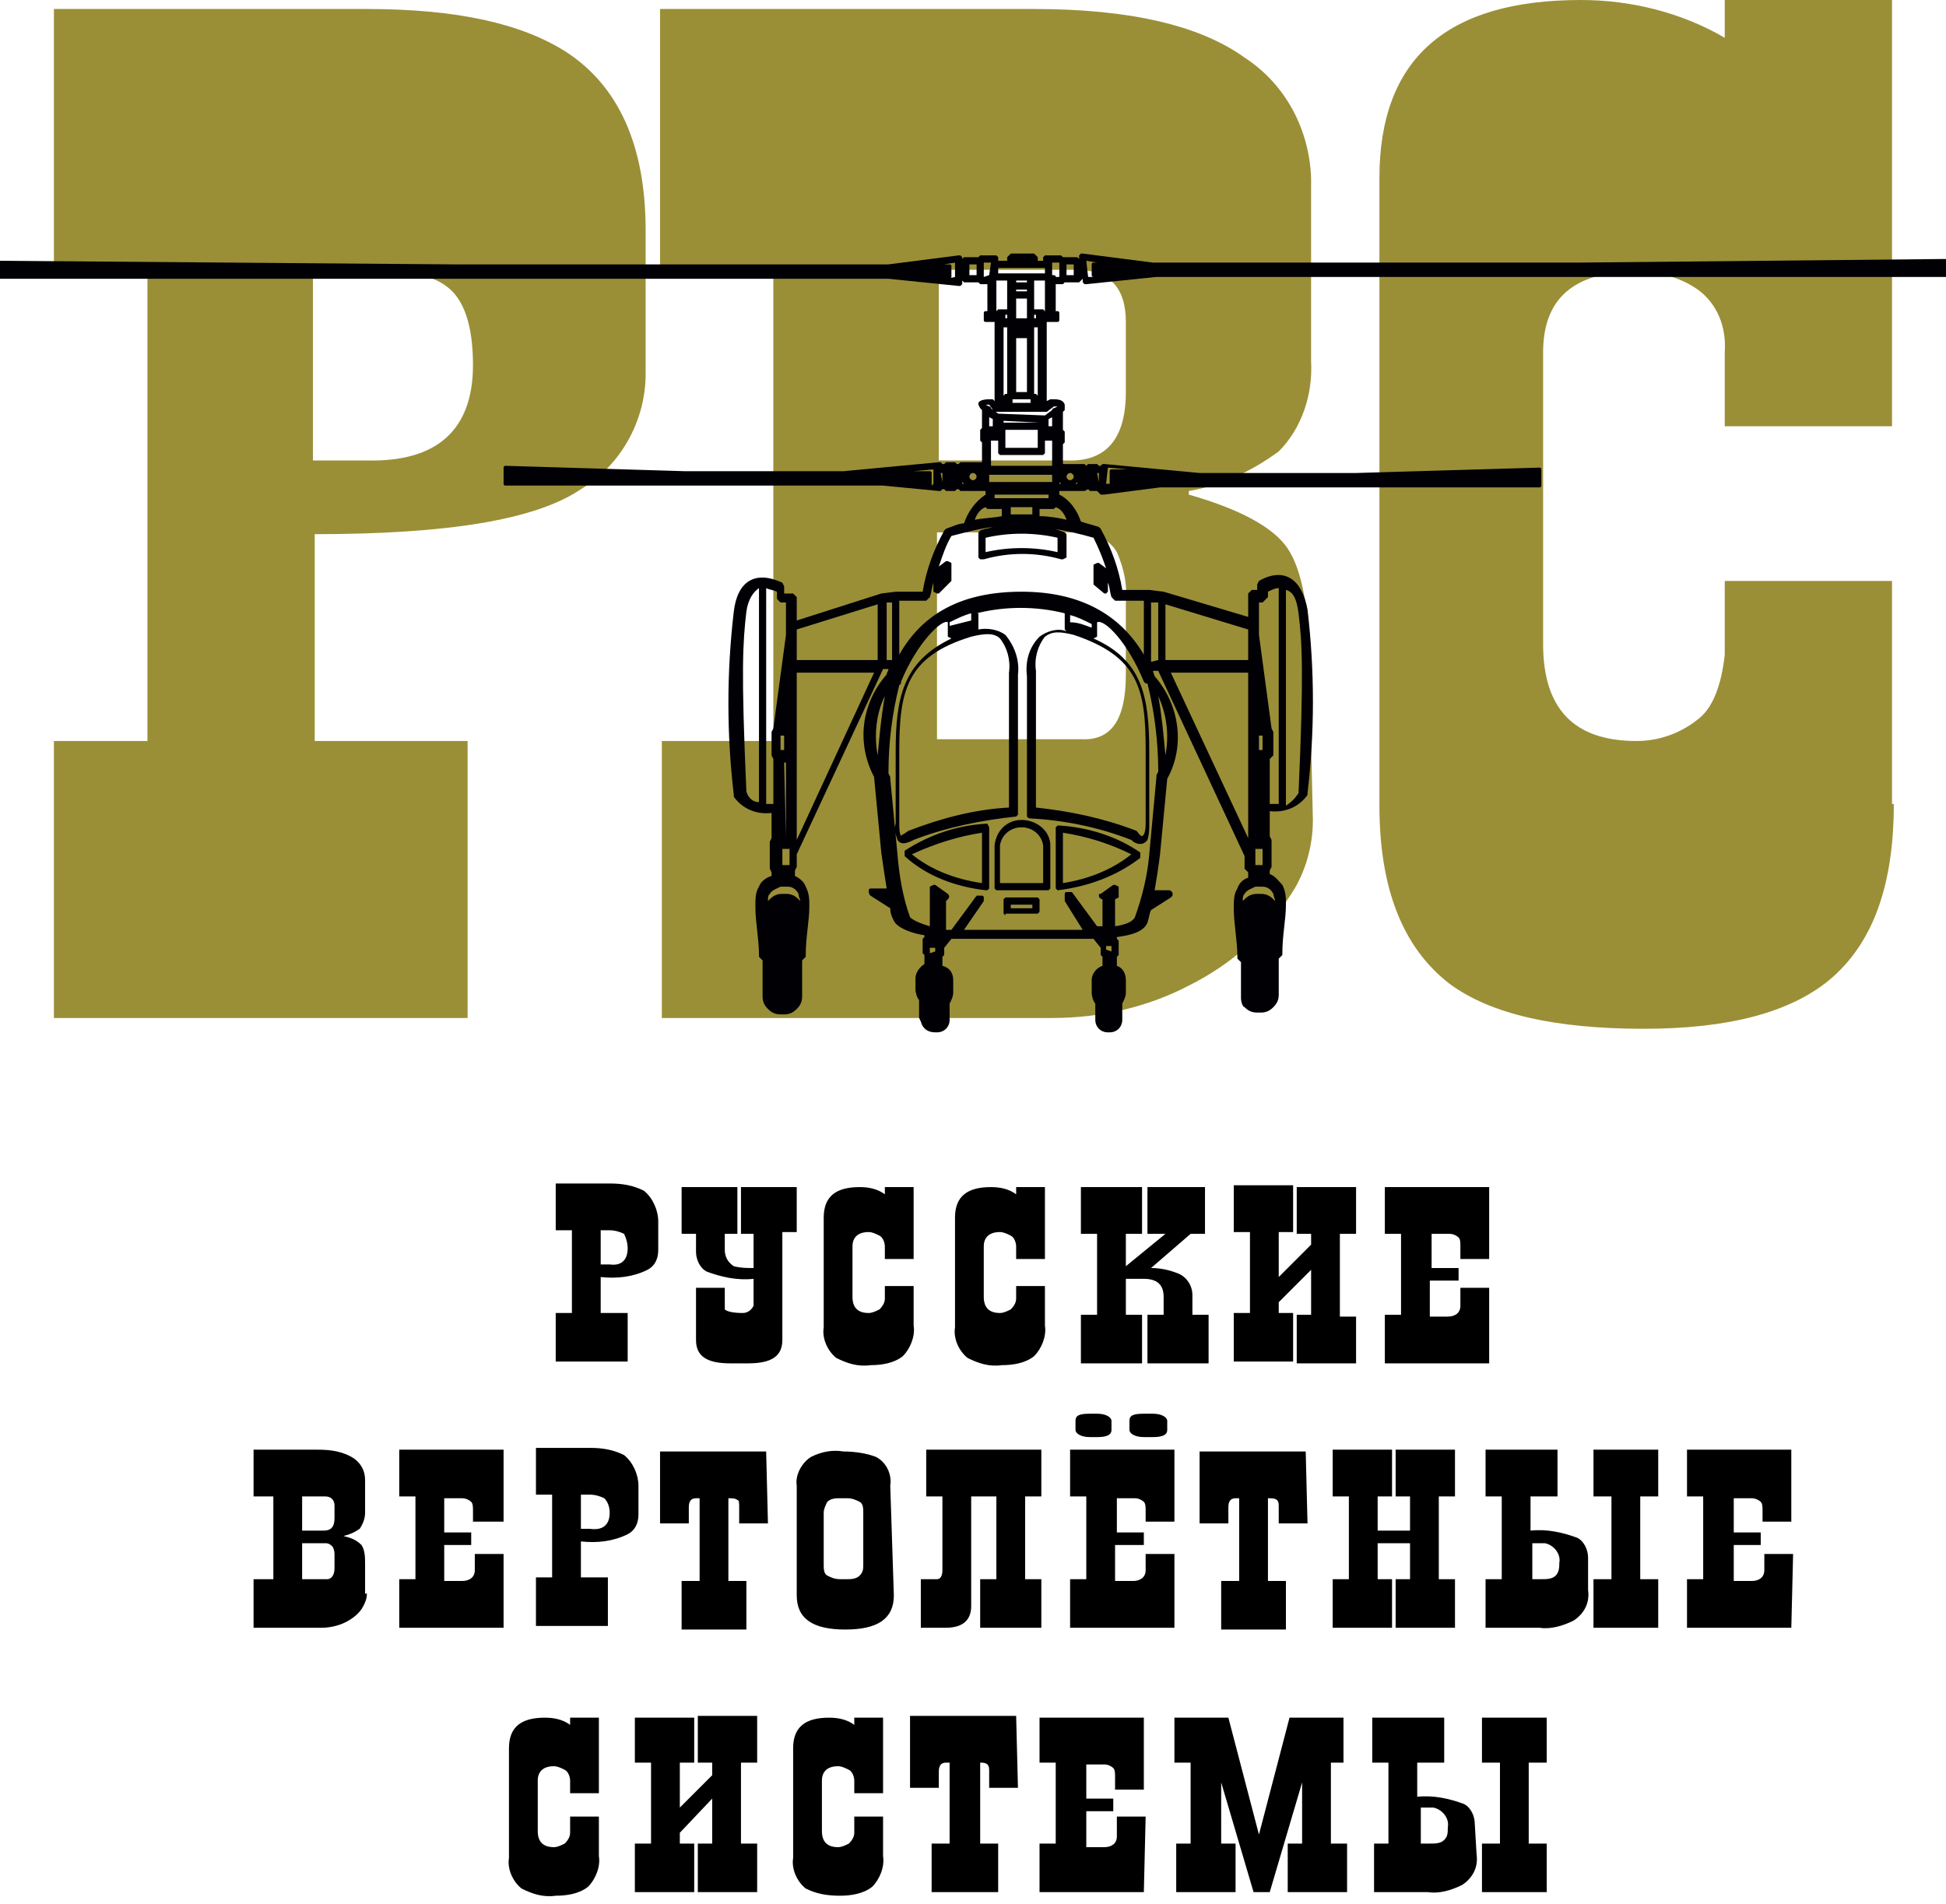 <?xml version="1.0" encoding="UTF-8"?> <svg xmlns="http://www.w3.org/2000/svg" width="138" height="135" viewBox="0 0 138 135" fill="none"><g clip-path="url(#clip0_95_203)"><path d="M134.299 57.011C134.299 62.878 132.769 66.959 129.708 69.51C126.902 71.806 122.565 72.954 116.571 72.954C110.321 72.954 105.73 71.933 102.796 69.765C99.48 67.214 97.822 63.005 97.822 57.139V12.627C97.822 4.209 102.541 0 112.107 0C115.678 0 119.249 0.893 122.31 2.678V0H134.172V30.227H122.31V24.998C122.438 23.213 121.8 21.555 120.397 20.534C119.122 19.641 117.591 19.259 116.061 19.259C111.597 19.259 109.429 21.172 109.429 24.998V45.66C109.429 50.251 111.597 52.547 116.061 52.547C117.591 52.547 119.122 52.037 120.397 51.017C121.418 50.251 122.055 48.721 122.31 46.425V41.196H134.172V57.011H134.299ZM79.839 47.828V42.726C79.966 41.579 79.712 40.303 79.201 39.155C78.691 38.263 77.671 37.752 76.14 37.752H66.447V52.42H76.65C78.819 52.547 79.839 51.017 79.839 47.828ZM79.839 27.804V22.83C79.839 20.407 78.691 19.131 76.268 19.131H66.575V32.651H75.63C78.436 32.778 79.839 31.12 79.839 27.804ZM93.103 58.159C93.103 59.944 92.593 61.858 91.573 63.388C89.787 66.194 87.364 68.362 84.303 69.893C81.37 71.423 78.053 72.189 74.61 72.189H46.933V52.547H54.841V19.259H46.806V0.638H73.334C80.094 0.638 85.068 1.786 88.257 4.081C91.19 5.994 92.848 9.183 92.976 12.627V25.636C93.103 27.932 92.338 30.355 90.68 32.013C88.767 33.416 86.599 34.436 84.303 34.819V35.074C87.874 36.094 90.297 37.37 91.318 38.9C92.338 40.431 92.848 43.237 92.848 47.063L93.103 58.159ZM33.541 25.891C33.541 23.085 32.904 21.172 31.628 20.279C30.608 19.514 28.822 19.131 26.017 19.131H22.19V32.651H26.017C30.991 32.778 33.541 30.482 33.541 25.891ZM45.785 26.529C45.785 29.845 44 33.033 41.194 34.691C38.005 36.859 31.756 37.88 22.318 37.88V52.547H33.159V72.189H3.824V52.547H10.456V19.259H3.824V0.638H26.017C32.394 0.638 36.985 1.658 40.174 3.699C43.872 6.122 45.785 10.331 45.785 16.325V26.529Z" fill="#9A8F37"></path><path d="M72.444 19.385H74.102V19.003H70.786V19.385H72.444ZM69.255 19.513V18.748H68.745V19.513H69.255ZM76.142 19.513V18.748H75.632V19.513H76.142ZM75.122 19.64V18.62H74.612V19.513H74.739C74.739 19.513 74.867 19.513 74.867 19.64H75.122ZM70.148 19.513L70.275 18.62H69.765V19.64L70.148 19.513C70.02 19.64 70.02 19.513 70.148 19.513ZM77.163 19.64H77.673H77.545C77.545 19.64 77.418 19.64 77.418 19.513V18.748C77.418 18.748 77.418 18.62 77.545 18.62H77.8L77.035 18.493L77.163 19.64ZM67.725 19.64V18.62L66.959 18.748H67.342C67.342 18.748 67.469 18.748 67.469 18.875V19.64C67.469 19.64 67.469 19.768 67.342 19.768H67.214L67.725 19.64ZM72.826 20.023V19.895H72.444H72.061V20.023H72.826ZM72.826 20.661V20.533H72.061V20.661H72.826ZM70.658 22.064L70.786 21.936H70.913H71.423V19.895H70.658V22.064ZM74.102 22.064V19.895H73.336V21.936H73.847H73.974L74.102 22.064ZM73.464 22.574V22.319H73.336V22.574H73.464ZM72.826 22.574V21.171H72.061V22.574H72.826ZM71.423 22.574V22.319H71.296V22.574H71.423ZM72.444 27.803H72.826V23.977H72.061V27.803H72.444ZM71.168 28.058L71.296 27.931H71.423V23.212H71.168V28.058ZM73.591 28.058V23.212H73.336V27.931H73.464L73.591 28.058ZM73.081 28.568V28.313H72.444H71.806V28.568H73.081ZM74.102 29.461L74.612 29.078C74.612 29.078 74.612 28.951 74.739 28.951L74.995 28.823H74.739L74.229 29.206H73.974H70.658H70.531L70.148 28.696H69.893L70.148 28.823C70.148 28.823 70.275 28.823 70.275 28.951L70.786 29.334L74.102 29.461ZM73.719 29.971L71.168 29.844V29.971H73.719ZM74.612 30.226V29.589L74.357 29.716V30.226H74.612ZM70.403 30.226V29.716L70.148 29.589V30.226H70.403ZM73.591 31.757V30.482H71.296V31.757H73.591ZM74.612 33.032V31.247H74.102V32.012V32.139L73.974 32.267H73.847H71.041H70.913L70.786 32.139V32.012V31.247H70.275V33.032H74.612ZM76.142 33.798C76.142 33.67 76.015 33.542 75.887 33.542C75.76 33.542 75.632 33.67 75.632 33.798C75.632 33.925 75.76 34.053 75.887 34.053C76.015 34.053 76.142 33.925 76.142 33.798ZM69.255 33.798C69.255 33.67 69.127 33.542 69 33.542C68.873 33.542 68.745 33.67 68.745 33.798C68.745 33.925 68.873 34.053 69 34.053C69.127 34.053 69.255 33.925 69.255 33.798ZM74.612 34.18V33.67H70.148V34.18H74.612ZM77.928 34.18V33.542H77.8L77.928 34.18ZM66.832 34.18V33.542H66.704L66.832 34.18ZM78.438 34.308H78.693C78.693 34.308 78.693 34.308 78.693 34.18V33.415C78.693 33.415 78.693 33.287 78.821 33.287H79.969L78.566 33.16L78.438 34.308ZM66.194 34.308V33.287L64.791 33.415H65.939C65.939 33.415 66.067 33.415 66.067 33.542V34.308C66.067 34.308 66.067 34.308 66.067 34.435L66.194 34.308ZM76.397 34.308V34.18L76.27 34.308H76.397ZM75.122 34.18V34.308H75.249C75.249 34.308 75.249 34.308 75.122 34.18ZM68.235 34.18V34.308H68.362C68.362 34.308 68.362 34.308 68.235 34.18ZM72.444 35.328H74.357V35.073H72.444H70.531V35.328H72.444ZM72.444 36.476H73.209V35.966H72.444H71.678V36.476H72.444ZM71.041 36.603V36.093H70.02L69.893 35.966C69.51 36.093 69.255 36.476 69.127 36.859C69.765 36.731 70.403 36.731 71.041 36.603ZM74.867 35.966L74.739 36.093H73.719V36.603C74.357 36.603 75.122 36.731 75.632 36.859C75.505 36.476 75.249 36.093 74.867 35.966ZM74.995 39.154V38.134C73.336 37.751 71.551 37.751 69.893 38.134V39.154C71.551 38.772 73.336 38.772 74.995 39.154ZM68.873 44.001V43.491C68.362 43.618 67.852 43.873 67.342 44.128V44.383C67.852 44.256 68.362 44.128 68.873 44.001ZM77.418 44.511V44.256C76.908 44.001 76.397 43.746 75.887 43.618V44.128C76.525 44.128 77.035 44.383 77.418 44.511ZM81.116 46.424V42.598H79.076L78.821 42.343C78.693 41.96 78.693 41.578 78.566 41.322V41.833V41.96L78.438 42.088H78.311L77.545 41.45V41.322V40.175V40.047L77.8 39.92H77.928L78.438 40.302C78.183 39.537 77.928 38.899 77.545 38.134C76.653 37.879 75.632 37.624 74.612 37.496C74.867 37.496 75.122 37.624 75.505 37.751L75.632 37.879V39.537L75.377 39.664H75.249C73.464 39.154 71.551 39.154 69.765 39.664H69.51L69.383 39.537V39.409V37.751L69.51 37.624C69.765 37.496 70.02 37.496 70.403 37.369C69.383 37.496 68.49 37.751 67.469 38.007C67.087 38.644 66.832 39.409 66.577 40.175L67.087 39.792H67.214L67.469 39.92V40.047V41.195L67.342 41.322L66.577 42.088H66.449L66.194 41.96V41.833V41.322C66.067 41.705 66.067 41.96 65.939 42.343L65.684 42.598H63.771V46.424C65.429 43.491 68.235 41.96 72.444 41.96C76.653 41.96 79.458 43.618 81.116 46.424ZM88.514 46.807V44.639L82.647 42.853V46.807H88.514ZM82.137 46.807V42.725H81.627V46.934L82.137 46.807ZM63.261 46.807V42.725H62.878V46.807H63.261ZM62.24 46.807V42.853L56.501 44.639V46.807H62.24ZM89.534 53.184V52.164H89.279V53.184H89.534ZM55.608 53.184V52.164H55.353V53.184H55.608ZM62.751 49.358C62.113 50.633 61.985 52.164 62.24 53.566C62.368 52.164 62.495 50.761 62.751 49.358ZM82.137 49.358C82.392 50.761 82.519 52.164 82.647 53.566C82.902 52.164 82.775 50.761 82.137 49.358ZM92.085 56.245C92.468 47.7 92.34 45.531 92.085 43.491C91.957 42.47 91.702 41.96 91.192 41.833V57.138C91.575 56.883 91.83 56.627 92.085 56.245ZM53.823 56.883V41.705C53.44 41.96 53.057 42.47 52.93 43.363C52.675 45.531 52.547 47.572 52.93 56.117C53.057 56.627 53.44 56.883 53.823 56.883ZM90.682 57.01V41.705C90.427 41.705 90.172 41.833 89.917 41.96V42.343L89.534 42.725H89.407H89.279V45.021L90.172 51.653L90.299 51.908V53.566L90.044 53.822V57.01H90.682ZM54.843 57.01V53.822L54.715 53.566V51.908L54.843 51.653L55.736 45.021V42.725H55.481H55.353L55.098 42.47V42.343V41.96C54.843 41.833 54.588 41.833 54.333 41.705V57.01H54.843ZM64.409 58.923C66.704 58.031 69.127 57.393 71.551 57.265V47.7C71.678 46.807 71.423 45.914 70.913 45.276C70.531 44.894 69.893 44.894 68.873 45.149C64.281 46.552 63.771 48.975 63.771 53.311V58.413C63.771 58.668 63.771 59.051 63.898 59.306C63.898 59.178 63.898 59.306 64.409 58.923ZM81.116 59.178C81.244 58.923 81.244 58.541 81.244 58.286V53.184C81.244 48.847 80.734 46.552 76.142 45.021C75.122 44.766 74.612 44.766 74.102 45.149C73.591 45.786 73.336 46.679 73.464 47.572V57.265C75.887 57.52 78.311 58.031 80.606 58.923C80.989 59.433 80.989 59.306 81.116 59.178ZM55.736 59.433V54.077H55.608L55.736 59.433ZM88.514 59.433V47.7H83.03L88.514 59.433ZM56.501 59.561L61.985 47.7H56.501V59.561ZM89.534 61.347V60.199H89.024V61.347H89.534ZM55.991 61.347V60.199H55.481V61.347H55.991ZM80.224 60.581C78.693 59.816 77.035 59.306 75.377 59.051V62.622C77.035 62.367 78.821 61.729 80.224 60.581ZM69.638 62.622V59.051C67.98 59.306 66.322 59.816 64.664 60.581C66.067 61.729 67.852 62.367 69.638 62.622ZM72.444 62.622H73.974V59.944C73.847 59.178 73.209 58.668 72.444 58.668C71.678 58.668 71.041 59.178 70.913 59.944V62.622H72.444ZM74.995 63.132L74.867 63.005V62.877V58.668L74.995 58.541H75.122C77.163 58.668 79.203 59.306 80.861 60.454V60.581V60.709V60.836C79.203 62.112 77.163 62.877 74.995 63.132ZM64.153 60.709V60.454V60.326C65.939 59.178 67.852 58.541 69.893 58.413H70.02L70.148 58.668V62.877V63.005L70.02 63.132H69.893C67.725 62.877 65.684 62.112 64.153 60.709ZM70.658 63.132L70.531 63.005V62.877V59.944C70.658 58.796 71.551 58.031 72.699 58.158C73.719 58.286 74.484 59.051 74.484 59.944V62.877V63.005L74.357 63.132H74.229H72.444H70.658ZM90.299 63.387C90.172 63.132 89.917 62.877 89.534 62.877H89.024C88.769 63.005 88.386 63.132 88.259 63.387C88.131 63.515 88.131 63.642 88.131 63.897L88.259 63.77C88.514 63.515 88.769 63.387 89.152 63.387H89.407C89.789 63.387 90.044 63.515 90.299 63.77L90.427 63.897C90.427 63.77 90.299 63.515 90.299 63.387ZM54.588 63.77C54.843 63.515 55.098 63.387 55.481 63.387H55.736C56.118 63.387 56.373 63.515 56.629 63.77L56.756 63.897C56.756 63.77 56.629 63.642 56.629 63.387C56.501 63.132 56.246 62.877 55.863 62.877H55.353C55.098 63.005 54.715 63.132 54.588 63.387C54.46 63.515 54.46 63.642 54.46 63.897L54.588 63.77ZM72.444 64.408H73.209V64.153H72.444H71.678V64.408H72.444ZM71.296 64.918L71.168 64.79V64.663V63.77L71.296 63.642H71.423H73.464H73.591L73.719 63.77V64.535V64.663L73.591 64.79H73.464H72.444H71.296V64.918ZM76.78 65.938L75.505 63.897V63.77V63.387C75.505 63.387 75.505 63.26 75.632 63.26H76.015L77.8 65.683H78.183V63.77C78.055 63.77 77.928 63.642 77.928 63.515C77.928 63.387 77.928 63.387 78.055 63.387L78.948 62.749H79.076L79.331 62.877V63.005V63.642L79.076 63.77V65.683C79.969 65.555 80.351 65.3 80.479 65.045C80.989 63.642 81.371 62.112 81.499 60.581L82.009 55.097V54.969L82.137 54.714C82.137 52.674 81.882 50.505 81.371 48.465H81.244L81.116 48.337C79.969 45.531 78.311 43.873 77.8 44.128V45.021V45.149L77.545 45.276C80.989 46.807 81.499 49.358 81.499 53.311V58.413C81.499 58.796 81.499 59.178 81.371 59.561C81.116 59.944 80.606 59.944 80.224 59.561C77.928 58.668 75.505 58.158 72.954 58.031L72.826 57.903V47.955C72.699 46.934 72.954 45.914 73.719 45.149C74.229 44.766 74.995 44.511 75.632 44.766L75.505 44.639V43.618V43.491C73.464 42.981 71.296 42.981 69.255 43.491H69.383V43.618V44.639C70.02 44.511 70.786 44.639 71.296 45.021C71.933 45.786 72.316 46.807 72.189 47.827V57.775L72.061 57.903C69.638 58.158 67.087 58.668 64.791 59.561C64.281 59.816 63.898 59.944 63.643 59.561C63.516 59.178 63.388 58.796 63.516 58.413V53.311C63.516 49.485 64.026 46.934 67.469 45.276L67.214 45.149V45.021V44.128C66.832 43.873 65.046 45.531 63.898 48.337V48.465L63.771 48.592C63.261 50.633 63.005 52.674 63.005 54.842L63.133 55.097V55.225L63.643 60.581C63.771 62.112 64.026 63.642 64.536 65.045C64.664 65.173 65.046 65.428 65.939 65.683V63.77V63.642V63.005V62.877L66.194 62.749H66.322L67.214 63.387C67.342 63.515 67.342 63.642 67.214 63.77L67.087 63.897V65.938H67.469L69.255 63.515H69.638C69.638 63.515 69.765 63.515 69.765 63.642V63.77V63.897L68.362 65.938H76.78ZM78.821 67.469V67.086H78.438V67.341L78.821 67.469ZM66.322 67.469V67.213H65.939V67.596L66.322 67.469ZM65.174 72.06V70.912C65.046 70.785 64.919 70.402 64.919 70.147V69.382C64.919 68.999 65.174 68.616 65.556 68.361V67.724L65.429 67.596V66.703V66.576L65.556 66.448V66.321C64.664 66.193 63.643 65.811 63.388 65.3C63.261 65.045 63.133 64.79 63.133 64.408L61.73 63.515C61.603 63.387 61.603 63.26 61.603 63.132C61.603 63.005 61.73 63.005 61.858 63.005H62.878C62.751 62.239 62.623 61.347 62.495 60.454L61.985 55.097C60.71 52.674 61.092 49.868 62.878 47.827C62.878 47.7 63.005 47.572 63.005 47.444H62.623L56.501 60.581V61.474L56.373 61.729V62.112C56.629 62.239 57.011 62.494 57.139 62.877C57.394 63.387 57.394 63.77 57.394 64.28C57.394 65.3 57.139 66.448 57.139 67.724V67.851L56.883 68.106V70.657C56.883 71.04 56.756 71.295 56.501 71.55C56.246 71.805 55.991 71.933 55.608 71.933H55.353C54.97 71.933 54.715 71.805 54.46 71.55C54.205 71.295 54.078 71.04 54.078 70.657V68.106L53.823 67.851V67.724C53.823 66.576 53.568 65.428 53.568 64.28C53.568 63.77 53.568 63.26 53.823 62.877C53.95 62.494 54.333 62.239 54.715 62.112V61.857L54.588 61.602V59.688L54.715 59.433V57.648C53.695 57.775 52.675 57.393 52.037 56.5V56.372C51.527 52.036 51.527 47.7 52.037 43.363C52.292 41.195 53.568 40.43 55.481 41.322L55.608 41.578V42.088H56.118H56.246L56.501 42.343V42.47V44.001L62.495 42.088L63.516 41.96H65.429C65.684 40.43 66.194 39.027 66.959 37.624L67.087 37.496C67.469 37.369 67.98 37.114 68.362 37.114C68.617 36.348 69.127 35.583 69.893 35.073C69.893 34.946 69.893 34.946 69.893 34.818H68.235H68.107L67.98 34.69H67.852L67.725 34.818H67.597H67.214H67.087L66.959 34.69H66.832L66.704 34.818H66.577L62.623 34.435H35.839C35.839 34.435 35.712 34.435 35.712 34.308V33.798V33.16C35.712 33.16 35.712 33.032 35.839 33.032L48.593 33.415H59.817L66.577 32.777H66.704L66.832 32.905H66.959L67.087 32.777H67.214H67.597H67.725L67.852 32.905H67.98L68.107 32.777H68.235H69.638V31.374L69.51 31.247V31.119V30.609V30.482L69.638 30.354V29.078L69.51 28.951L69.383 28.696V28.568C69.51 28.313 70.02 28.313 70.275 28.313H70.403L70.531 28.441V22.829H69.893C69.893 22.829 69.765 22.829 69.765 22.701V22.191C69.765 22.191 69.765 22.064 69.893 22.064H70.02V20.151H69.51L69.383 20.023H68.49H68.362L68.235 19.895V20.023V20.151L68.107 20.278H67.98L63.005 19.768H0V18.493L32.141 18.748H63.005L67.98 18.11H68.107L68.235 18.238V18.365L68.362 18.238H68.49H69.383L69.51 18.11H70.531H70.658L70.786 18.238V18.365V18.493H71.423V18.365V18.238L71.678 17.982H71.806H73.209H73.336L73.591 18.238V18.365V18.493H73.974V18.365V18.238L74.102 18.11H74.229H75.249L75.377 18.238H76.27H76.397L76.525 18.365V18.238V18.11L76.653 17.982H76.78L81.754 18.62H112.109L138 18.365V19.64H82.009L77.035 20.151H76.908L76.78 20.023V19.895V19.768L76.525 20.023H76.397H75.505L75.377 20.151H74.867V22.064H74.995C74.995 22.064 75.122 22.064 75.122 22.191V22.701C75.122 22.701 75.122 22.829 74.995 22.829H74.229V28.441L74.484 28.313H74.612C74.995 28.313 75.377 28.313 75.505 28.696V28.823V29.078L75.377 29.206V30.482L75.505 30.609V30.737V31.247V31.374L75.377 31.502V32.905H76.78H76.908L77.035 33.032L77.163 32.905H77.29H77.673H77.8L77.928 33.032H78.055L78.183 32.905H78.311L85.07 33.542H96.166L109.176 33.16C109.176 33.16 109.303 33.16 109.303 33.287V34.435C109.303 34.435 109.303 34.563 109.176 34.563H82.264L78.311 35.073H78.183H78.055L77.8 34.818H77.418H77.29L77.163 34.69L76.908 34.818H76.78H75.122C75.122 34.946 75.122 34.946 75.122 35.073C75.887 35.456 76.397 36.221 76.653 36.986C77.035 37.114 77.545 37.241 77.928 37.369L78.055 37.496C78.821 38.899 79.331 40.302 79.586 41.833H81.499L82.519 41.96L88.514 43.746V42.215V42.088L88.769 41.833H88.897H89.152V41.45L89.279 41.195C91.065 40.175 92.34 41.068 92.723 43.236C93.233 47.572 93.233 51.908 92.723 56.245V56.372C92.085 57.265 91.065 57.648 90.044 57.52V59.306L90.172 59.561V61.474L90.044 61.729V61.984C90.427 62.112 90.682 62.494 90.937 62.749C91.192 63.26 91.192 63.642 91.192 64.153C91.192 65.173 90.937 66.321 90.937 67.596V67.724L90.682 67.979V70.53C90.682 70.912 90.555 71.167 90.299 71.422C90.044 71.677 89.789 71.805 89.407 71.805H89.152C88.769 71.805 88.514 71.677 88.259 71.422C88.131 71.422 88.004 71.04 88.004 70.785V68.234L87.749 67.979V67.851C87.749 66.703 87.493 65.555 87.493 64.408C87.493 63.897 87.493 63.387 87.749 63.005C87.876 62.622 88.131 62.367 88.514 62.239V61.857L88.259 61.602V60.709L82.137 47.572H81.754L81.882 47.955C83.667 49.995 84.05 52.929 82.775 55.225L82.264 60.581C82.137 61.602 82.009 62.367 81.882 63.132H82.902C83.03 63.132 83.157 63.26 83.157 63.387C83.157 63.515 83.157 63.515 83.03 63.642L81.627 64.535C81.499 64.79 81.499 65.045 81.371 65.428C81.116 66.066 80.224 66.321 79.203 66.448V66.576L79.331 66.703V66.831V67.596V67.724L79.203 67.851V68.489C79.586 68.616 79.841 68.999 79.841 69.509V70.402C79.841 70.657 79.713 70.912 79.586 71.167V72.315C79.586 72.825 79.203 73.208 78.693 73.208H78.566C78.055 73.208 77.673 72.825 77.673 72.315V71.167C77.545 71.04 77.418 70.657 77.418 70.402V69.509C77.418 68.999 77.8 68.616 78.183 68.489V67.851L78.055 67.724V67.596V67.213L77.545 66.576H67.469L66.959 67.213V67.596V67.724L66.832 67.851V68.489C67.342 68.616 67.597 68.999 67.597 69.509V70.402C67.597 70.657 67.469 70.912 67.342 71.167V72.315C67.342 72.825 66.959 73.208 66.449 73.208H66.322C65.811 73.208 65.429 72.953 65.301 72.443C65.174 72.188 65.174 72.188 65.174 72.06Z" fill="#010005"></path><path d="M102.67 129.586C102.798 128.948 102.287 128.31 101.65 128.183C101.522 128.183 101.522 128.183 101.395 128.183H100.757V130.734H101.395C101.777 130.734 102.16 130.734 102.415 130.478C102.67 130.223 102.67 129.968 102.67 129.586ZM104.711 131.499C104.838 132.392 104.456 133.157 103.69 133.667C102.925 134.05 102.032 134.305 101.267 134.177H97.441V130.734H98.461V124.994H97.313V121.806H102.415V124.994H100.502V127.417C101.65 127.29 102.798 127.545 103.818 127.928C104.328 128.183 104.583 128.82 104.583 129.331L104.711 131.499ZM109.685 134.177H105.093V130.734H106.369V124.994H105.093V121.806H109.685V124.994H108.409V130.734H109.685V134.177ZM95.528 134.177H91.319V130.734H92.339V126.397L90.043 134.177H88.896L86.6 126.397V130.734H87.62V134.177H83.411V130.734H84.432V124.994H83.284V121.806H87.11L89.278 130.096L91.446 121.806H95.273V124.994H94.38V130.734H95.528V134.177ZM81.115 134.177H73.718V130.734H74.866V124.994H73.718V121.806H81.115V126.907H79.075V126.015C79.075 125.759 79.075 125.504 78.947 125.377C78.82 125.249 78.565 125.122 78.31 125.122H77.034V127.545H78.947V128.438H77.034V130.989H78.31C78.82 130.989 79.202 130.734 79.202 130.223V128.82H81.243L81.115 134.177ZM72.188 126.78H70.147V125.632C70.147 125.377 70.147 125.249 70.019 125.122C69.892 124.994 69.637 124.994 69.509 124.994V130.734H70.785V134.177H66.066V130.734H67.341V124.994H67.086C66.703 124.994 66.576 125.249 66.576 125.632V126.78H64.535V121.678H72.06L72.188 126.78ZM62.622 131.626C62.749 132.392 62.367 133.284 61.857 133.795C61.219 134.305 60.326 134.432 59.561 134.432C58.668 134.432 57.903 134.305 57.138 133.922C56.5 133.412 56.117 132.519 56.245 131.754V123.974C56.245 122.443 57.138 121.806 58.796 121.806C59.433 121.806 60.071 121.933 60.581 122.316V121.806H62.622V127.162H60.581V126.27C60.581 126.015 60.454 125.632 60.199 125.504C59.944 125.377 59.688 125.249 59.433 125.249C58.668 125.249 58.286 125.632 58.286 126.27V129.841C58.286 130.606 58.668 130.989 59.433 130.989C59.688 130.989 59.944 130.861 60.199 130.734C60.454 130.478 60.581 130.223 60.581 129.968V128.82H62.622V131.626ZM53.694 134.177H49.485V130.734H50.505V127.545L48.21 129.968V130.734H49.23V134.177H45.021V130.734H46.169V124.994H45.021V121.806H49.23V124.994H48.21V128.183L50.505 125.887V124.994H49.485V121.678H53.694V124.994H52.546V130.734H53.694V134.177ZM42.47 131.626C42.598 132.392 42.215 133.284 41.705 133.795C41.068 134.305 40.175 134.432 39.409 134.432C38.517 134.56 37.751 134.305 36.986 133.922C36.348 133.412 35.966 132.519 36.093 131.754V123.974C36.093 122.443 36.986 121.806 38.644 121.806C39.282 121.806 39.92 121.933 40.43 122.316V121.806H42.47V127.162H40.43V126.27C40.43 126.015 40.302 125.632 40.047 125.504C39.792 125.377 39.537 125.249 39.282 125.249C38.517 125.249 38.134 125.632 38.134 126.27V129.841C38.134 130.606 38.517 130.989 39.282 130.989C39.537 130.989 39.792 130.861 40.047 130.734C40.302 130.478 40.43 130.223 40.43 129.968V128.82H42.47V131.626ZM127.03 115.429H119.633V111.985H120.781V106.118H119.633V102.802H127.03V107.904H124.99V107.138C124.99 106.883 124.99 106.628 124.862 106.501C124.735 106.373 124.48 106.246 124.225 106.246H122.949V108.669H124.862V109.562H122.949V112.112H124.225C124.735 112.112 125.117 111.857 125.117 111.347V110.199H127.158L127.03 115.429ZM110.578 110.837C110.705 110.199 110.195 109.562 109.557 109.434C109.43 109.434 109.43 109.434 109.302 109.434H108.664V111.985H109.302C109.685 111.985 110.067 111.985 110.323 111.73C110.578 111.475 110.578 111.092 110.578 110.837ZM112.618 112.75C112.746 113.643 112.363 114.408 111.598 114.918C110.833 115.301 109.94 115.556 109.175 115.429H105.348V111.985H106.496V106.118H105.348V102.802H110.45V106.118H108.537V108.541C109.685 108.414 110.833 108.669 111.853 109.051C112.363 109.307 112.618 109.944 112.618 110.454V112.75ZM117.592 115.429H113.001V111.985H114.276V106.118H113.001V102.802H117.592V106.118H116.317V111.985H117.592V115.429ZM103.18 115.429H98.971V111.985H99.992V109.434H97.696V111.985H98.716V115.429H94.507V111.985H95.655V106.118H94.507V102.802H98.716V106.118H97.696V108.541H99.992V106.118H98.971V102.802H103.18V106.118H102.032V111.985H103.18V115.429ZM92.722 108.031H90.681V106.883C90.681 106.628 90.681 106.501 90.554 106.373C90.426 106.246 90.171 106.246 89.916 106.246V112.112H91.191V115.556H86.6V112.112H87.875V106.246H87.62C87.237 106.246 87.11 106.501 87.11 106.883V108.031H85.069V102.929H92.594L92.722 108.031ZM83.284 115.429H75.886V111.985H77.034V106.118H75.886V102.802H83.284V107.904H81.243V107.138C81.243 106.883 81.243 106.628 81.115 106.501C80.988 106.373 80.733 106.246 80.478 106.246H79.202V108.669H81.115V109.562H79.075V112.112H80.35C80.86 112.112 81.243 111.857 81.243 111.347V110.199H83.284V115.429ZM78.82 101.399C78.82 101.782 78.437 101.909 77.799 101.909H77.289C76.652 101.909 76.269 101.654 76.269 101.399V100.761C76.269 100.379 76.524 100.251 77.289 100.251H77.799C78.437 100.251 78.82 100.506 78.82 100.761V101.399ZM82.774 101.399C82.774 101.782 82.391 101.909 81.753 101.909H81.115C80.478 101.909 80.095 101.654 80.095 101.399V100.761C80.095 100.379 80.35 100.251 81.115 100.251H81.753C82.391 100.251 82.774 100.506 82.774 100.761V101.399ZM73.846 115.429H69.509V111.985H70.657V106.118H68.871V113.898C68.871 114.918 68.234 115.429 67.086 115.429H65.3V111.985H66.448C66.703 111.985 66.831 111.73 66.831 111.347V106.118H65.683V102.802H73.846V106.118H72.698V111.985H73.846V115.429ZM61.219 110.965V107.266C61.219 107.011 61.219 106.628 60.964 106.501C60.709 106.373 60.454 106.246 60.071 106.246H59.561C59.306 106.246 58.923 106.246 58.668 106.501C58.541 106.756 58.413 107.011 58.413 107.266V110.965C58.413 111.22 58.413 111.602 58.668 111.73C58.923 111.857 59.178 111.985 59.561 111.985H60.071C60.326 111.985 60.709 111.985 60.964 111.73C61.219 111.475 61.219 111.22 61.219 110.965ZM63.387 113.133C63.387 114.791 62.239 115.556 59.944 115.556C57.648 115.556 56.5 114.791 56.5 113.133V105.353C56.372 104.588 56.883 103.695 57.52 103.312C58.286 102.929 59.051 102.802 59.816 102.929C60.581 102.929 61.474 103.057 62.112 103.312C62.877 103.695 63.26 104.588 63.132 105.353L63.387 113.133ZM54.459 108.031H52.419V106.883C52.419 106.628 52.419 106.373 52.291 106.373C52.164 106.246 51.908 106.246 51.653 106.246V112.112H52.929V115.556H48.337V112.112H49.613V106.246H49.358C48.975 106.246 48.847 106.501 48.847 106.883V108.031H46.807V102.929H54.332L54.459 108.031ZM43.236 107.266C43.236 106.883 43.108 106.501 42.853 106.246C42.598 106.118 42.215 105.99 41.833 105.99H41.195V108.414H41.833C42.725 108.541 43.236 108.159 43.236 107.266ZM45.276 107.393C45.276 108.031 45.021 108.541 44.511 108.796C43.491 109.307 42.343 109.434 41.195 109.307V111.857H43.108V115.301H38.007V111.857H39.154V105.99H38.007V102.674H41.833C42.725 102.674 43.491 102.802 44.256 103.185C44.894 103.695 45.276 104.588 45.276 105.353V107.393ZM35.711 115.429H28.313V111.985H29.461V106.118H28.313V102.802H35.711V107.904H33.542V107.138C33.542 106.883 33.542 106.628 33.415 106.501C33.287 106.373 33.032 106.246 32.777 106.246H31.502V108.669H33.415V109.562H31.502V112.112H32.777C33.287 112.112 33.67 111.857 33.67 111.347V110.199H35.711V115.429ZM23.722 111.22V110.327C23.722 110.072 23.722 109.944 23.594 109.689C23.467 109.562 23.339 109.434 23.084 109.434H21.426V111.985H23.212C23.467 111.985 23.722 111.73 23.722 111.22ZM23.722 107.649V106.756C23.722 106.373 23.467 106.118 23.084 106.118H21.426V108.541H22.956C23.467 108.541 23.722 108.286 23.722 107.649ZM26.017 113.005C26.017 113.388 25.89 113.643 25.762 113.898C25.507 114.408 24.997 114.791 24.487 115.046C23.977 115.301 23.339 115.429 22.829 115.429H17.982V111.985H19.385V106.118H17.982V102.802H22.574C23.467 102.802 24.36 102.929 25.125 103.44C25.635 103.822 25.89 104.332 25.89 104.97V107.266C25.89 107.649 25.762 108.031 25.507 108.414C25.125 108.669 24.87 108.796 24.36 108.924C24.87 109.051 25.252 109.179 25.635 109.562C25.89 109.944 25.89 110.454 25.89 110.965V113.005H26.017ZM105.604 96.68H98.206V93.236H99.354V87.497H98.206V84.181H105.604V89.282H103.563V88.39C103.563 88.135 103.563 87.88 103.435 87.752C103.308 87.624 103.053 87.497 102.798 87.497H101.522V89.92H103.435V90.813H101.395V93.364H102.67C103.18 93.364 103.563 93.109 103.563 92.599V91.323H105.604V96.68ZM96.165 96.68H91.957V93.236H92.977V90.048L90.681 92.344V93.109H91.701V96.552H87.493V93.109H88.641V87.369H87.493V84.053H91.701V87.369H90.681V90.558L92.977 88.262V87.497H91.957V84.181H96.165V87.497H95.017V93.364H96.165V96.68ZM85.707 96.68H81.371V93.236H82.519V91.961C82.519 91.068 82.008 90.686 81.115 90.686H79.84V93.236H80.988V96.68H76.652V93.236H77.799V87.497H76.652V84.181H80.988V87.497H79.84V89.793L82.646 87.497H81.371V84.181H85.452V87.497H84.432L81.626 89.92C82.263 89.92 82.901 90.048 83.539 90.303C84.177 90.558 84.559 91.196 84.559 91.833V93.236H85.707V96.68ZM74.101 94.002C74.228 94.767 73.846 95.66 73.335 96.17C72.698 96.68 71.805 96.808 71.04 96.808C70.147 96.935 69.382 96.68 68.616 96.297C67.979 95.787 67.596 94.894 67.724 94.129V86.349C67.724 84.819 68.616 84.181 70.275 84.181C70.912 84.181 71.55 84.308 72.06 84.691V84.181H74.101V89.282H72.06V88.39C72.06 88.135 71.933 87.752 71.677 87.624C71.422 87.497 71.167 87.369 70.912 87.369C70.147 87.369 69.764 87.752 69.764 88.39V91.961C69.764 92.726 70.147 93.109 70.912 93.109C71.167 93.109 71.422 92.981 71.677 92.854C71.933 92.599 72.06 92.344 72.06 92.088V91.196H74.101V94.002ZM64.79 94.002C64.918 94.767 64.535 95.66 64.025 96.17C63.387 96.68 62.494 96.808 61.729 96.808C60.836 96.935 60.071 96.68 59.306 96.297C58.668 95.787 58.286 94.894 58.413 94.129V86.349C58.413 84.819 59.306 84.181 60.964 84.181C61.602 84.181 62.239 84.308 62.749 84.691V84.181H64.79V89.282H62.749V88.39C62.749 88.135 62.622 87.752 62.367 87.624C62.112 87.497 61.857 87.369 61.602 87.369C60.836 87.369 60.454 87.752 60.454 88.39V91.961C60.454 92.726 60.836 93.109 61.602 93.109C61.857 93.109 62.112 92.981 62.367 92.854C62.622 92.599 62.749 92.344 62.749 92.088V91.196H64.79V94.002ZM56.5 87.369H55.48V95.022C55.48 96.17 54.714 96.68 53.056 96.68H51.781C50.123 96.68 49.358 96.17 49.358 95.022V91.323H51.398C51.398 91.833 51.398 92.344 51.398 92.854C51.526 92.981 51.908 93.109 52.674 93.109C53.056 93.109 53.311 92.854 53.439 92.599V92.471V90.686C52.291 90.813 51.143 90.558 50.123 90.175C49.613 89.92 49.358 89.282 49.358 88.772V87.497H48.337V84.181H52.291V87.497H51.398V88.645C51.398 89.155 51.653 89.538 52.036 89.793C52.546 89.92 52.929 89.92 53.439 89.92V87.497H52.546V84.181H56.5V87.369ZM44.511 88.517C44.511 88.135 44.383 87.752 44.256 87.497C44.001 87.369 43.618 87.242 43.236 87.242H42.598V89.665H43.236C44.129 89.793 44.511 89.282 44.511 88.517ZM46.679 88.645C46.679 89.282 46.424 89.793 45.914 90.048C44.894 90.558 43.746 90.686 42.598 90.558V93.109H44.511V96.552H39.409V93.109H40.557V87.242H39.409V83.926H43.236C44.129 83.926 44.894 84.053 45.659 84.436C46.297 84.946 46.679 85.839 46.679 86.604V88.645Z" fill="black"></path></g><defs><clipPath id="clip0_95_203"><rect width="138" height="134.429" fill="white"></rect></clipPath></defs></svg> 